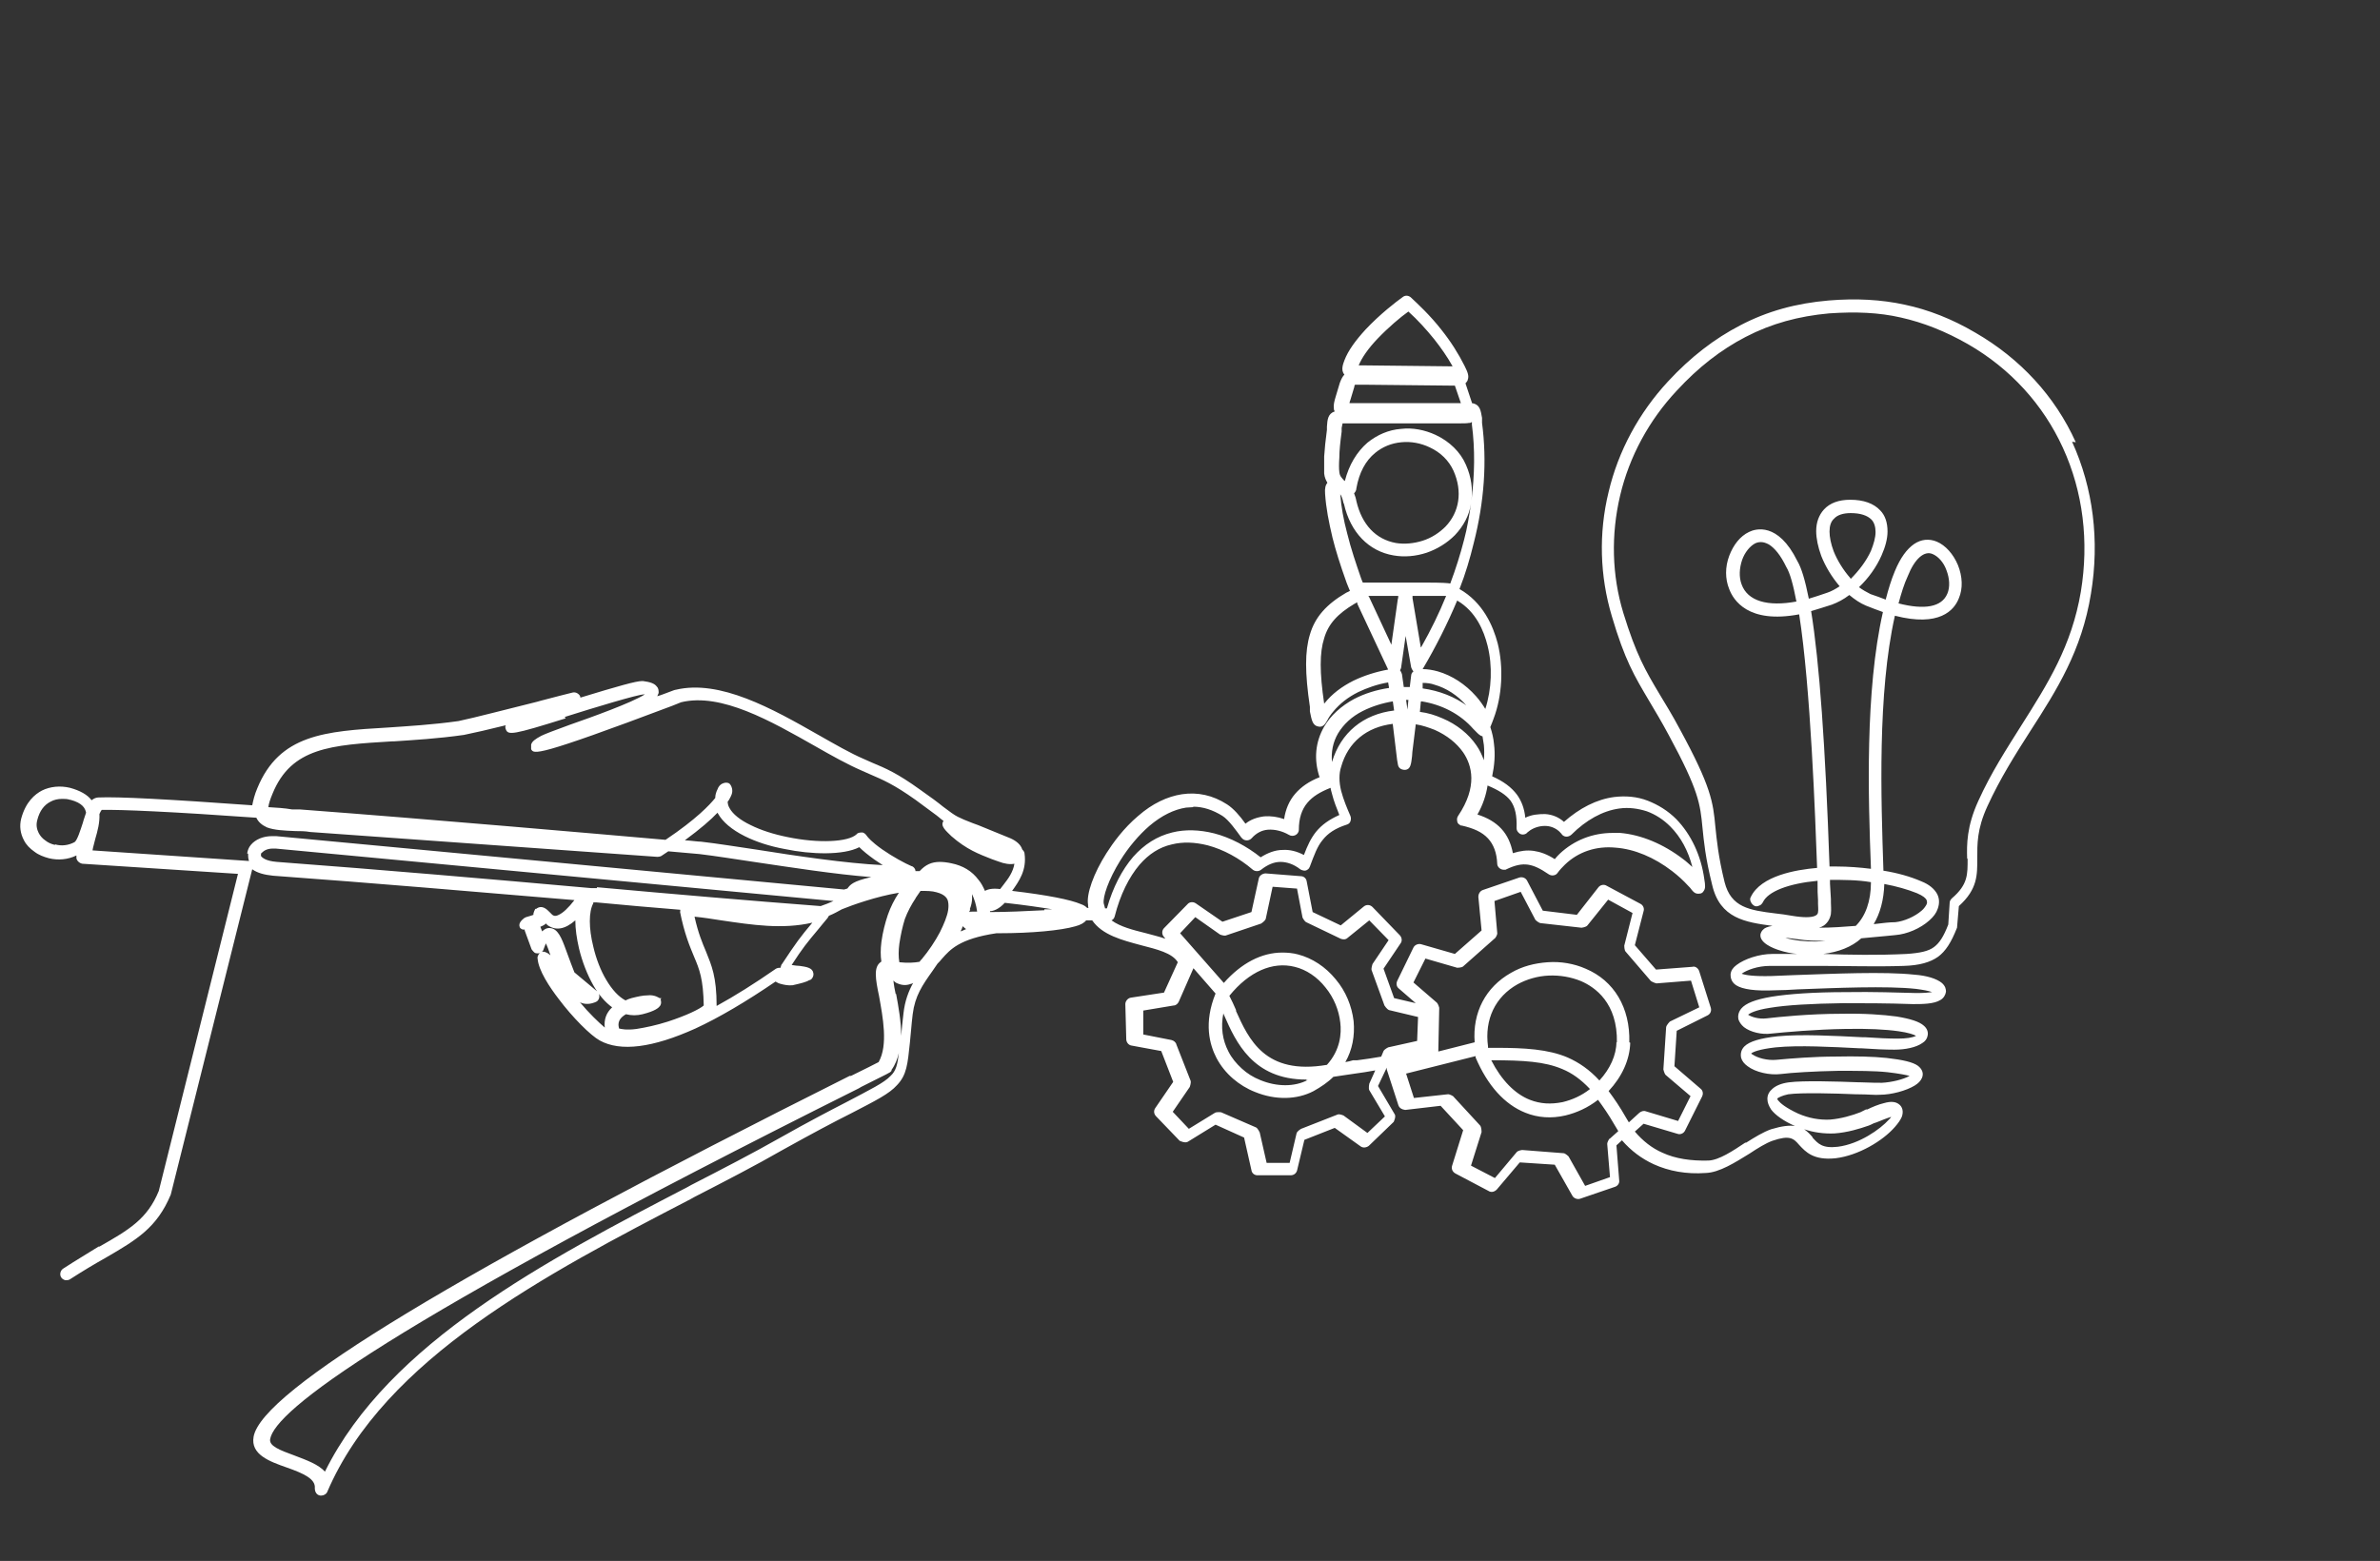 <?xml version="1.0" encoding="UTF-8"?><svg id="_x2013__xB0__x2013__xAA__x2013_æ_x2013_π_1" xmlns="http://www.w3.org/2000/svg" viewBox="0 0 51.71 33.92"><rect x="0" y="0" width="51.71" height="33.92" fill="#333333" stroke="none"/><path d="M45.1,9.61c-.45-1-1.21-1.82-2.18-2.38-.51-.3-1.02-.5-1.54-.61-.51-.11-1.05-.14-1.65-.09-.7.06-1.33.23-1.92.54-.56.29-1.08.69-1.57,1.22-.63.68-1.08,1.51-1.29,2.4-.22.9-.19,1.83.07,2.7.28.95.49,1.3.81,1.84.13.22.27.45.43.75.65,1.2.68,1.49.73,2.01.03.29.06.64.21,1.24.17.73.72.81,1.31.89-.12.02-.17.05-.19.07-.05.04-.06.08-.07.11-.03.19.28.31.41.35.12.04.26.07.39.08-.19,0-.37,0-.54,0-.29,0-.61.11-.78.24-.08.06-.12.12-.13.2,0,.05,0,.16.12.24.14.09.42.13.85.11.15,0,.32-.01.49-.02.82-.03,1.93-.08,2.57-.01.15.02.27.04.35.07-.07.01-.18.02-.34.02-.38-.01-.95-.03-1.53-.02-.7,0-1.25.04-1.62.1-.35.06-.56.14-.66.26-.07.09-.07.17-.06.23.02.06.06.12.12.17.14.11.39.17.6.14.29-.03.96-.09,1.6-.1.49-.01.88.01,1.16.05.21.03.33.07.38.1-.08.04-.21.06-.4.06-.18,0-.43-.01-.71-.03h-.06c-.59-.03-1.33-.07-1.84-.02-.37.04-.61.11-.72.22-.07.07-.09.16-.07.25.02.07.07.13.14.18.17.13.48.2.72.17.24-.03.72-.06,1.25-.07.42,0,.79,0,1.07.03.26.03.4.06.48.08-.14.08-.4.14-.6.15-.07,0-.24,0-.46-.01h-.03c-.52-.02-1.22-.04-1.53,0-.16.02-.28.07-.36.14-.07.06-.11.13-.11.22,0,.08.03.15.08.23.09.12.27.25.52.36-.12-.02-.29,0-.52.07-.17.06-.35.17-.54.29h-.02c-.27.18-.57.38-.8.39-.38.01-.72-.04-1-.17-.23-.1-.43-.26-.6-.46l.19-.17.74.22c.06.02.13-.01.16-.07l.37-.74c.03-.06.02-.13-.03-.17l-.57-.49.05-.77.66-.33c.07-.03.1-.1.08-.17l-.25-.79c-.02-.07-.09-.12-.15-.1l-.79.06-.46-.53.19-.74c.02-.06-.01-.13-.07-.16l-.73-.39c-.06-.04-.14-.02-.18.03l-.47.6-.74-.09-.34-.65c-.03-.06-.1-.09-.17-.07l-.79.27c-.06.02-.1.08-.1.15l.07.73-.58.51-.73-.21c-.06-.02-.14.01-.17.07l-.35.72c-.03.06-.02.13.03.17l.37.32-.47-.11-.23-.64.37-.55c.04-.05.03-.13-.02-.18l-.59-.61c-.05-.05-.13-.06-.19-.01l-.5.41-.61-.29-.13-.67c-.01-.06-.06-.11-.13-.11l-.76-.06c-.07,0-.14.05-.15.11l-.16.73-.63.21-.58-.4c-.06-.04-.14-.03-.18.02l-.51.52c-.05.05-.05.14,0,.19l.03.04c-.14-.05-.28-.08-.42-.12-.28-.07-.56-.14-.75-.28.04-.02.06-.05.07-.09.12-.47.31-.85.54-1.12.2-.23.43-.38.7-.44.24-.06.5-.05.78.02.34.09.69.28.98.53.05.04.13.04.18,0,.14-.11.28-.17.42-.17.14,0,.29.05.43.16.03.02.07.03.1.03.04,0,.07-.03.09-.05l.02-.04c.09-.24.16-.44.28-.58.11-.14.27-.25.52-.33.04-.01.07-.04.08-.07s.02-.07,0-.12c-.07-.16-.15-.35-.2-.54-.05-.2-.05-.38,0-.53.15-.53.55-.86,1.12-.93l.08.66c.01.1.02.16.03.21h0c.01.09.07.13.16.13.12-.01.13-.13.15-.3,0-.05.01-.12.02-.2l.06-.49c.14.02.28.07.41.12.27.12.48.29.62.49.19.28.32.74-.11,1.38-.02.03-.03.07-.02.11,0,.04.03.07.05.08l.03.02h.02c.26.06.44.14.57.28.12.13.19.31.2.55,0,.07.07.13.14.13,0,0,0,0,0,0h.04s.02-.01.02-.01c.19-.09.33-.12.47-.1.13.02.26.08.45.21.06.04.15.03.19-.03.05-.07.11-.13.16-.18.29-.28.68-.41,1.1-.37.41.03.84.21,1.23.51.13.1.24.2.35.32.03.03.05.05.07.08.04.05.08.1.17.09.05,0,.08-.03.09-.05.05-.06.04-.14.02-.26-.07-.52-.29-.98-.61-1.31-.18-.18-.39-.31-.62-.4-.23-.09-.48-.11-.73-.08-.38.05-.75.24-1.09.54-.11-.1-.25-.16-.41-.17-.14,0-.29.01-.43.08-.02-.2-.08-.36-.18-.5-.12-.16-.29-.29-.54-.4.05-.24.07-.47.04-.7-.01-.12-.04-.25-.08-.37l.04-.1s.02-.05.03-.08c.19-.5.22-1.12.09-1.64-.1-.38-.32-.89-.83-1.18.13-.33.23-.67.31-1,.23-.9.29-1.78.18-2.61v-.11c-.03-.16-.04-.29-.22-.32,0,0,0,0,0-.01l-.14-.42s.05-.05.05-.08c.03-.08,0-.16-.07-.3-.13-.26-.3-.53-.5-.78-.25-.32-.51-.56-.67-.71-.05-.04-.12-.05-.18,0-.14.1-.49.37-.8.7-.22.24-.38.46-.46.67-.02.06-.09.21,0,.31-.04.04-.07.1-.1.18l-.09.3c-.03.1-.05.18-.04.25,0,.02,0,.04.02.07-.15.05-.16.18-.17.33v.07c-.03.22-.05.42-.06.58,0,.16,0,.28,0,.37.01.09.04.15.07.2-.04.05-.06.12-.05.24.02.31.08.61.16.95.07.28.16.57.31.99.03.07.05.13.07.17-.02.01-.05.03-.08.04-.43.25-.68.53-.79.91-.11.36-.11.83,0,1.57v.1c.04.2.06.31.19.33.1.02.15-.07.19-.14.03-.06.07-.12.13-.19.14-.17.32-.31.54-.42.19-.09.41-.17.65-.21l.02.12c-.27.04-.53.12-.76.24-.28.15-.51.36-.65.6-.19.33-.23.71-.1,1.1-.23.09-.4.21-.53.36-.13.15-.21.34-.24.55-.14-.05-.29-.07-.43-.06-.16.02-.3.07-.41.16-.12-.17-.26-.33-.4-.42-.31-.2-.64-.27-.98-.22-.32.05-.64.2-.95.47-.32.27-.55.59-.69.81-.28.44-.44.89-.4,1.12,0,.02,0,.05.01.07-.01,0-.02,0-.03,0-.03-.03-.07-.06-.13-.08-.23-.1-.74-.2-1.5-.29.15-.21.32-.45.27-.81,0-.03-.02-.06-.05-.09,0,0,0,0,0,0-.03-.1-.12-.18-.25-.24-.32-.13-.54-.22-.71-.29l-.11-.04c-.16-.06-.25-.1-.33-.14-.08-.04-.16-.1-.32-.22-.11-.09-.27-.21-.5-.37-.5-.36-.74-.46-1.05-.59l-.18-.08c-.28-.12-.61-.31-.98-.52-1-.57-2.14-1.21-3.1-.98-.01,0-.02,0-.2.07l-.08.03s-.08.03-.12.04c.01-.02.02-.05.03-.07,0-.05,0-.1-.04-.14-.05-.07-.15-.1-.3-.12,0,0-.01,0-.02,0-.13,0-.52.11-1.34.36,0,0,0,0,0,0,0-.04-.03-.07-.06-.09-.03-.02-.07-.03-.11-.02-.13.03-.39.1-.7.18l-.07.02c-.61.15-1.37.35-1.71.42-.57.08-1.1.11-1.53.14-1.37.08-2.36.15-2.84,1.32-.06.14-.09.27-.11.37-1.8-.13-2.92-.19-3.34-.17-.05,0-.1.02-.15.06-.09-.12-.25-.21-.47-.27-.21-.05-.43-.03-.61.06-.15.08-.35.24-.45.61-.04.16-.02.32.06.47.05.1.13.18.23.25.09.07.2.11.31.14.2.05.42.03.6-.06,0,.02,0,.04,0,.06.01.06.07.11.13.12l3.38.22-1.72,6.89c-.25.61-.64.84-1.29,1.21h-.02c-.22.14-.48.29-.77.48h0c-.06.04-.08.13-.04.19.02.03.05.05.09.06.04,0,.07,0,.1-.02.28-.18.53-.33.78-.47.67-.39,1.11-.65,1.41-1.37l1.77-7.07c.11.08.26.12.45.14,2.2.16,4.4.35,6.55.53-.13.17-.25.28-.34.32-.08.04-.11.02-.14,0-.02-.02-.04-.04-.06-.06-.05-.05-.16-.17-.29-.07h-.02s-.05.09-.04.13c-.03.01-.08.03-.16.05l-.04.02c-.05.04-.13.11-.1.19,0,.02.03.05.07.06h.04s0,.02,0,.02l.15.41s.05.07.08.08c.03.01.07.01.11,0,.03-.02.06-.04.07-.08.02-.06.04-.1.05-.13.03.06.07.17.1.26l-.05-.04s-.07-.04-.1-.04c-.04,0-.07.02-.1.05-.02.03-.04.07-.03.1.02.26.26.62.46.88.3.4.69.79.89.9.45.25,1.15.16,2.08-.26.52-.24,1.11-.59,1.74-1.02.03.02.07.04.11.05.07.02.17.04.26.03.18-.04.3-.07.36-.11.03,0,.06-.03.07-.05.02-.03.03-.07.02-.11-.02-.11-.15-.13-.29-.15-.04,0-.12-.01-.18-.02.24-.37.33-.48.59-.79.06-.07.12-.15.19-.23.01-.02.02-.03.03-.05.1-.04.19-.09.28-.14.22-.09.75-.28,1.24-.36-.1.15-.18.31-.24.48-.06.18-.11.37-.14.59-.02.16-.02.3,0,.43,0,0-.02,0-.02.01-.15.11-.11.36-.03.74.08.45.2,1.06-.01,1.43-.09.05-.3.15-.6.3h-.03c-8.54,4.28-12.77,6.84-12.95,7.84-.07.39.35.54.72.67.37.13.63.25.61.45,0,.08.04.15.12.16,0,0,.01,0,.02,0,.05,0,.11-.03.13-.08,1.24-2.9,4.77-4.74,7.89-6.36l.09-.05c.68-.35,1.32-.68,1.93-1.03.63-.35,1.1-.6,1.46-.78.56-.29.84-.43,1.01-.62.21-.22.23-.45.28-.93.02-.17.03-.37.06-.61.05-.4.21-.63.43-.94.04-.06.08-.12.11-.16.03-.03.06-.06.1-.11.17-.19.37-.43,1.18-.55.02,0,.04,0,.05,0,.71,0,1.35-.06,1.66-.15.12-.03.2-.08.24-.13.04,0,.09,0,.13,0,.22.32.65.43,1.06.54.35.09.68.17.8.37l-.3.66-.72.11c-.07.01-.12.08-.12.14l.02.76c0,.07.05.13.11.14l.65.12.26.67-.39.57c-.04.06-.03.13.02.18l.51.53s.12.06.18.02l.6-.37.62.28.16.71c.01.07.07.11.13.11,0,0,0,0,0,0h.72c.07,0,.12-.04.14-.1l.16-.67.66-.26.56.4c.05.04.13.03.18-.01l.54-.52s.06-.12.02-.17l-.36-.61.19-.4s0,0,0,0c0,.01,0,.03,0,.04l.25.77c.02.07.08.1.15.11l.77-.09.49.53-.24.77c-.02.06,0,.13.07.17l.72.38c.06.04.13.02.18-.03l.5-.59.76.05.38.67c.03.06.11.09.17.07l.76-.26c.06-.02.1-.08.09-.14l-.06-.76.12-.11c.2.23.43.4.69.52.33.15.71.22,1.13.19.3-.01.64-.23.95-.42.18-.12.36-.23.5-.28.38-.13.46-.05.58.09.14.15.31.34.79.29.5-.06,1.03-.38,1.29-.68.07-.08.12-.15.15-.22.04-.11.02-.22-.07-.28-.07-.05-.17-.06-.31-.02-.13.03-.27.09-.37.14h-.03s-.08.04-.12.06c-.18.07-.42.14-.66.16-.23.01-.46-.03-.69-.13-.28-.13-.39-.23-.43-.28-.03-.03-.03-.05-.01-.06.02-.01.08-.05.22-.08.29-.04,1.01-.02,1.48,0h.03c.23,0,.4.02.48.01.26,0,.58-.09.76-.2.08-.05.13-.1.16-.17.04-.1,0-.19-.09-.26-.11-.08-.33-.13-.68-.17-.29-.03-.66-.04-1.11-.03-.46,0-.96.04-1.28.07-.2.02-.42-.04-.53-.12-.01,0-.02-.01-.02-.02.04-.03.17-.09.53-.13.5-.05,1.23-.01,1.82.02h.04c.28.02.53.03.72.03.24,0,.47-.05.6-.14.07-.04.11-.1.12-.16.02-.08-.01-.16-.08-.22-.1-.09-.29-.15-.59-.2-.3-.04-.7-.07-1.2-.06-.7,0-1.37.07-1.63.1-.16.02-.33-.03-.4-.08,0,0,0,0,0,0,.04-.03.15-.1.48-.15.36-.06.9-.09,1.58-.1.45,0,.96,0,1.52.02.2,0,.46,0,.6-.09.07-.04.11-.11.12-.18,0-.05-.01-.12-.09-.19-.11-.09-.32-.16-.6-.18-.65-.07-1.74-.02-2.61.01l-.49.02c-.39.01-.57-.02-.65-.05.11-.08.35-.17.61-.17.33,0,.74,0,1.1,0h.04c.55,0,1.17.02,1.77,0,.35-.01.58-.08.75-.2.16-.12.28-.3.41-.63l.04-.47c.41-.37.4-.68.4-1.04,0-.3-.01-.63.22-1.13.28-.61.61-1.13.93-1.63.58-.9,1.12-1.75,1.32-2.99.19-1.15.05-2.29-.41-3.3ZM42.75,18.66c0,.34.01.56-.34.86-.03.03-.05.06-.05.1l-.03.47c-.1.26-.19.4-.31.49-.12.09-.3.13-.6.15-.61.03-1.24.02-1.79,0h-.02c.33-.04.62-.15.83-.34l.32-.03c.15-.01.29-.03.42-.04.25-.02.54-.14.74-.32.09-.08.15-.16.18-.25.04-.11.04-.22-.01-.32-.06-.11-.17-.21-.35-.28-.23-.1-.51-.18-.82-.23v-.03c-.05-1.53-.13-3.82.25-5.51.97.25,1.29-.12,1.39-.38.09-.21.08-.47-.02-.72-.1-.24-.27-.43-.46-.51-.17-.07-.34-.05-.49.05-.16.11-.3.3-.42.59-.08.19-.14.39-.2.62-.1-.04-.21-.08-.33-.12-.08-.04-.17-.09-.25-.15.21-.2.38-.44.49-.69.08-.18.13-.36.13-.52,0-.19-.05-.35-.16-.46-.14-.15-.36-.23-.65-.23-.25,0-.44.07-.57.21-.11.12-.17.28-.17.47,0,.16.04.35.11.54.09.23.23.46.4.66-.09.06-.18.11-.27.14-.14.05-.27.09-.4.13-.08-.4-.16-.67-.25-.82-.42-.85-.91-.7-1.05-.63-.19.09-.34.28-.43.52s-.09.5,0,.72c.09.24.41.76,1.52.55.25,1.59.35,4.43.39,5.51-.46.04-1.22.17-1.44.63-.02.03-.02.07,0,.11s.04.06.07.08c.03.02.07.02.11,0,.04-.01.06-.04.08-.07.11-.24.56-.41,1.19-.47v.07c0,.12,0,.23.01.35v.08c0,.06.01.13,0,.18,0,.04-.03.17-.57.08-.12-.02-.24-.04-.35-.05-.57-.07-.97-.13-1.11-.68-.14-.57-.17-.92-.2-1.2-.05-.54-.09-.87-.77-2.12-.17-.32-.32-.56-.44-.76-.31-.52-.51-.86-.79-1.77-.25-.82-.27-1.7-.07-2.55.2-.85.63-1.64,1.23-2.28.47-.51.96-.89,1.5-1.17.56-.29,1.15-.45,1.81-.51.58-.04,1.08-.02,1.56.09.49.11.97.3,1.46.58.92.53,1.63,1.31,2.06,2.25.44.96.57,2.04.39,3.13-.2,1.18-.72,2-1.29,2.9-.32.51-.66,1.03-.94,1.65-.25.55-.25.94-.24,1.25ZM40.2,12.56c-.15-.17-.28-.38-.36-.58-.06-.16-.09-.31-.09-.43,0-.12.03-.22.1-.28.07-.08.2-.12.36-.12.21,0,.36.05.45.14.06.06.09.16.09.27,0,.12-.04.26-.1.41-.1.22-.26.43-.44.61ZM39.78,19.85c.01-.08,0-.17,0-.24v-.07c-.01-.11-.01-.23-.02-.34v-.08c.29,0,.6,0,.89.05,0,.42-.12.74-.33.95-.25.02-.53.04-.8.04.04-.01.08-.03.11-.05.08-.06.13-.14.15-.25ZM40.65,18.88c-.24-.03-.5-.05-.74-.05-.05,0-.1,0-.16,0-.09-2.62-.22-4.44-.4-5.55.14-.04.29-.09.45-.14.13-.05.25-.11.38-.21.12.1.24.18.36.23.13.05.25.1.37.14-.39,1.72-.32,4.03-.26,5.58ZM40.71,20.08c.14-.23.22-.53.23-.87.27.05.51.12.71.2.14.06.19.11.21.15,0,.02.02.04,0,.09-.02.04-.06.1-.11.14-.15.13-.38.23-.57.25-.13,0-.28.02-.45.04,0,0,0,0-.01,0ZM41.25,13.11c.06-.22.12-.42.2-.59.15-.38.36-.56.54-.48.12.05.24.18.3.35.07.18.08.37.02.51-.12.29-.49.36-1.07.21ZM39.04,13.07c-.64.12-1.07-.01-1.2-.37-.06-.16-.05-.35.01-.53.06-.17.17-.3.28-.36.04-.02.08-.03.13-.03.06,0,.11.02.17.05.13.08.26.24.38.49h0c.08.13.15.38.22.75ZM39.06,20.41c.19.03.4.04.6.03-.07.01-.14.02-.22.02-.21,0-.45-.02-.65-.08.07,0,.16.02.27.03ZM39.38,24.71c-.05-.06-.11-.12-.18-.17.21.07.43.1.66.09.28-.02.54-.1.74-.17.03-.01.07-.03.11-.05l.06-.02c.1-.04.22-.09.32-.12,0,0,0,0,0,0-.01.02-.03.04-.05.06-.19.21-.64.53-1.11.59-.34.04-.43-.07-.55-.2ZM34.97,24.74s-.05.07-.05.12l.06.72-.54.19-.36-.64s-.07-.07-.11-.07h0l-.9-.07s-.09.01-.12.05l-.47.56-.52-.27.23-.73s0-.1-.03-.14l-.59-.64s-.08-.05-.12-.04l-.73.08-.17-.53,1.51-.38s0,.02,0,.03c.26.61.63,1.02,1.08,1.2.27.11.57.13.87.06.25-.06.49-.17.71-.34.11.15.23.32.35.53.03.05.06.1.09.15l-.19.17ZM34.54,23.67c-.18.14-.38.23-.59.28-.25.05-.48.04-.71-.05-.33-.13-.62-.43-.84-.86.71,0,1.16.03,1.54.19.22.09.41.23.6.43ZM35.12,22.64c0,.29-.14.59-.37.84-.21-.23-.44-.39-.69-.5-.42-.18-.94-.21-1.55-.21-.06,0-.12,0-.18,0,0-.01,0-.02,0-.03-.08-.59.16-1.08.64-1.35.2-.11.44-.18.68-.19.24-.01.48.03.7.12.3.13.8.47.78,1.34ZM35.4,22.65c.02-.75-.33-1.34-.95-1.6-.25-.11-.54-.16-.82-.14-.29.02-.56.09-.8.23-.55.31-.84.86-.79,1.51l-.79.2.02-.95s-.02-.08-.05-.11l-.51-.44.26-.52.69.2s.1,0,.13-.03l.7-.62s.05-.07.04-.11l-.06-.69.57-.2.32.61s.06.06.11.07l.89.1s.1-.01.13-.05l.45-.56.53.29-.18.71s0,.1.03.13l.55.64s.07.04.12.05l.75-.06.18.58-.64.31s-.07.07-.08.12l-.06.92s.02.09.05.12l.54.46-.27.54-.7-.21c-.05-.02-.1,0-.14.03l-.23.21s-.04-.07-.06-.1c-.13-.23-.26-.42-.38-.58.29-.31.46-.68.47-1.05ZM27.52,25.27l-.15-.66s-.04-.09-.08-.11l-.76-.33s-.09-.01-.13.01l-.57.35-.35-.37.37-.54s.03-.08.02-.13l-.31-.79c-.01-.05-.06-.09-.11-.1l-.61-.12v-.52s.66-.11.66-.11c.05,0,.09-.04.11-.08l.32-.73.48.55h0c-.26.64-.13,1.11.02,1.4.09.17.21.32.36.45.14.12.3.22.48.29.44.18.91.17,1.27-.02.16-.09.31-.19.43-.31.12-.02.28-.04.47-.07.14-.02.29-.04.44-.07l-.13.29s-.02.1,0,.14l.34.57-.38.36-.52-.38s-.09-.04-.13-.02l-.79.31s-.09.05-.1.1l-.15.64h-.5ZM26.86,21.96c-.05-.12-.1-.22-.15-.32.43-.53.94-.75,1.42-.63.25.06.49.22.67.45.18.22.29.49.32.76.03.24,0,.6-.29.92-1.35.23-1.7-.56-1.98-1.18ZM28.38,23.47h.03c-.28.15-.67.15-1.03,0-.15-.06-.28-.14-.4-.25-.12-.11-.22-.23-.29-.37-.13-.25-.17-.53-.11-.83,0,.01.01.03.02.05.25.57.62,1.39,1.78,1.39ZM30.02,22.96c-.18.03-.36.06-.53.08h-.09c-.06.02-.12.03-.17.04.15-.26.21-.57.18-.89-.04-.33-.17-.65-.39-.91-.22-.27-.51-.46-.82-.54-.11-.03-.23-.04-.34-.04-.45,0-.89.23-1.27.66l-.95-1.08.33-.35.54.38s.08.03.12.02l.77-.26s.08-.05.1-.1l.15-.7.53.04.12.63s.04.08.08.1l.75.36c.05.02.11.02.15-.02l.47-.38.42.43-.35.52s-.03.09-.02.13l.28.77s.05.08.1.1l.63.15-.02.52-.63.14s-.08.04-.1.08l-.05.12ZM25.92,17.53c.22,0,.43.07.64.2.14.09.3.32.41.47l.03.03c.06.05.15.04.2-.02.09-.1.21-.17.35-.18.15-.01.31.03.45.11.09.06.22,0,.22-.11,0-.24.06-.44.19-.59.11-.13.27-.23.5-.32,0,.04.02.08.03.13.04.16.1.31.16.46-.22.1-.38.21-.51.37-.11.14-.18.29-.26.5-.15-.08-.31-.12-.46-.11-.16,0-.32.06-.48.16-.3-.24-.66-.43-1.01-.52-.32-.08-.63-.09-.91-.02-.33.08-.61.26-.85.53-.24.28-.44.66-.57,1.12h-.04s-.02-.07-.03-.11c-.02-.14.1-.51.36-.93.18-.29.4-.55.63-.75.27-.23.54-.36.8-.4.05,0,.11-.01.16-.01ZM31.98,9.23c.07.53.06,1.09-.01,1.65.03-.25,0-.51-.12-.78-.12-.28-.36-.51-.66-.65-.24-.11-.5-.16-.75-.13-.27.02-.52.13-.73.3-.23.2-.4.48-.49.83h-.01c-.06-.07-.1-.1-.11-.19-.01-.07-.01-.18,0-.32,0-.15.02-.33.05-.56v-.08s.02-.09.02-.1c0,0,.01,0,.06,0h2.49c.08,0,.15,0,.2-.01h.02s.03-.01.04-.02c0,.02,0,.05,0,.07ZM31.41,11.44c-.14.14-.31.25-.5.31s-.39.08-.58.05c-.44-.08-.74-.4-.86-.91-.01-.06-.03-.12-.05-.17.03-.03.05-.07.05-.11.06-.34.2-.6.41-.77.16-.13.35-.21.57-.23.21-.02.42.02.61.11.24.11.42.29.52.51.2.45.13.9-.18,1.22ZM31.47,7.96l-1.83-.02s-.08,0-.12,0c.07-.17.21-.37.41-.58.24-.25.5-.47.67-.59.2.18.39.39.56.6.15.19.29.39.4.59-.02,0-.05,0-.08,0ZM29.42,8.4s.02-.04.02-.04c.01,0,.05,0,.09,0,.03,0,.06,0,.1,0l1.93.02s.03,0,.05,0l.13.38c-.68,0-1.36,0-2.04,0h-.33s-.03,0-.05,0c0-.02.01-.04.02-.07l.09-.3ZM29.2,10.95c.14.62.54,1.03,1.08,1.12.23.04.48.02.72-.06.23-.08.44-.21.61-.38.19-.2.31-.43.35-.68-.04.26-.08.52-.15.78-.08.31-.18.63-.3.95-.05-.01-.17-.02-.53-.02-.07,0-.15,0-.23,0-.35,0-.74,0-.99,0-.03,0-.05,0-.09,0-.03,0-.06,0-.06,0,0,0-.02-.04-.04-.1-.1-.29-.22-.64-.3-.97-.08-.3-.13-.58-.15-.85.03.04.05.1.07.19ZM33.16,18.11s.06-.05.09-.07c.11-.07.24-.1.36-.09.11.01.21.06.28.13.01.01.02.03.03.03l.02.03c.06.06.14.05.2,0,.32-.32.68-.52,1.04-.57.21-.03.41,0,.6.06.19.07.36.18.51.33.23.23.39.53.48.88-.07-.06-.13-.12-.2-.17-.43-.33-.91-.53-1.37-.57-.05,0-.11,0-.16,0-.44,0-.84.16-1.15.45-.04.04-.07.07-.11.12-.17-.11-.32-.16-.46-.18-.15-.02-.29,0-.45.05-.04-.21-.12-.39-.25-.53-.13-.14-.3-.24-.52-.31.12-.21.19-.43.22-.63.24.1.4.2.5.33.1.14.14.33.13.59,0,.04.01.07.04.1.05.06.14.06.2,0ZM30.6,15.21l-.02.21h0l-.03-.21s.04,0,.06,0ZM30.66,14.68l-.03.25s-.05,0-.08,0h-.05l-.04-.28s-.02-.06-.04-.08c0-.01.01-.03.02-.05l.1-.7.12.68s.02.06.05.09c-.03.02-.05.06-.05.09ZM31.89,15.35c-.28-.21-.62-.34-.98-.39v-.12c.09,0,.18.01.26.04.25.07.5.23.69.45,0,.01.02.02.03.03ZM30.38,12.95s0,.05-.01.07l-.14.99-.48-1.03s-.01-.02-.02-.03h.04c.16,0,.38,0,.62,0ZM30.87,14.07l-.18-1.07s0-.04,0-.05h.3c.25,0,.37,0,.43,0-.15.37-.33.74-.54,1.11ZM30.88,15.24c.45.07.85.28,1.13.6l.04.04c.05.05.1.11.16.12.01.06.02.12.03.19.01.11.01.22,0,.33-.04-.11-.09-.22-.16-.32-.17-.25-.43-.46-.74-.59h0c-.16-.07-.32-.12-.49-.14l.02-.22ZM32.28,15.42c-.06-.1-.13-.2-.21-.29-.23-.26-.52-.45-.83-.54-.11-.03-.22-.05-.33-.05h0c.29-.49.54-.99.75-1.49.41.24.58.66.66.98.11.44.09.95-.05,1.38ZM29.49,13.1s0,.01,0,.02l.67,1.43c-.27.05-.52.13-.75.24-.26.13-.47.29-.63.49,0,0,0,0-.01.01-.1-.68-.1-1.11,0-1.42.09-.31.29-.53.66-.75.01,0,.03-.02.05-.03ZM30.26,15.23l.03.21c-.67.08-1.16.48-1.35,1.12-.02-.22.02-.43.13-.62.12-.2.3-.37.54-.49.2-.1.42-.17.66-.21ZM1.19,18.36c-.08-.02-.15-.05-.21-.1-.06-.04-.11-.1-.14-.16-.04-.08-.06-.17-.03-.28.05-.2.15-.33.29-.4.07-.04.16-.06.25-.06.06,0,.11,0,.17.02h.01c.26.07.32.18.34.28-.02.07-.05.14-.07.22-.05.15-.12.38-.18.42-.13.07-.28.09-.42.05ZM7.07,31.99c-.15-.17-.41-.26-.67-.36-.33-.12-.56-.21-.53-.36.11-.61,2.41-2.43,12.79-7.62l.05-.03c.33-.17.55-.27.63-.32l.03-.03v-.02c.08-.11.13-.24.16-.37-.03.25-.06.39-.18.5-.14.15-.43.29-.96.57-.35.18-.83.43-1.45.78-.6.34-1.24.67-1.92,1.02l-.09.05c-3.04,1.58-6.48,3.37-7.87,6.18ZM16.98,20.96s-.02.05-.02.07c-.03,0-.06,0-.1.02-.46.32-.89.59-1.29.81,0-.64-.11-.88-.23-1.18-.08-.19-.17-.4-.25-.76.2.02.39.05.58.08.68.1,1.33.2,1.98.05-.26.31-.35.43-.66.9ZM12.93,21.78l.04-.02.02-.02c.05-.06.04-.15-.02-.2l-.49-.41c-.05-.12-.09-.24-.14-.37-.11-.3-.18-.52-.33-.58-.09-.03-.16-.01-.23.06l-.04-.1c.05-.02.09-.04.12-.07.01,0,.02.02.03.03.18.13.38.1.61-.1,0,.19.03.39.08.61.07.29.18.57.31.8.12.21.26.37.41.48-.13.12-.18.27-.16.44-.13-.11-.34-.31-.54-.55.08.04.19.05.3.01ZM14.77,19.79c.1.51.22.78.31,1,.12.28.2.49.21,1.06-.09.08-.38.22-.78.35-.25.08-.49.13-.68.16-.22.03-.34,0-.38-.01-.01-.05-.06-.19.15-.31.12.03.24.03.36,0,.28-.07.35-.14.38-.18.02-.03.03-.07.02-.11,0,0,0-.02-.01-.03l.02-.03h-.04s-.11-.08-.26-.06c-.11,0-.23.03-.35.06-.04.01-.09.03-.13.05,0,0,0,0,0,0-.15-.08-.29-.23-.42-.45-.12-.2-.22-.46-.28-.72-.1-.4-.1-.76,0-.94,0,0,0-.01,0-.02h.07c.61.06,1.22.11,1.82.16,0,.02,0,.03,0,.05ZM12.97,19.3h-.12c-2.24-.2-4.56-.4-6.83-.57-.26-.02-.33-.1-.35-.13,0,0,0-.02,0-.03,0-.01,0-.03.02-.04.04-.04.11-.09.24-.09.02,0,.04,0,.06,0l12.12,1.14c-.09.04-.19.08-.28.11-1.58-.12-3.2-.26-4.86-.41ZM12.27,15.58c.63-.2,1.59-.49,1.72-.49h0s.01,0,.02,0c-.28.18-1.17.5-1.63.66-.33.12-.54.2-.62.24-.13.07-.2.12-.22.19v.06s0,.04,0,.04c.06.11.09.18,3.06-.94l.2-.08c.87-.21,1.95.41,2.92.96.35.2.69.39.99.52l.18.08c.3.13.52.22,1,.56.2.15.35.26.46.34l.05.04s.07.06.1.08c-.08.11.06.22.17.33.33.29.6.39.88.5l.14.05c.13.05.25.07.35.05-.03.18-.13.32-.24.46l-.07.09c-.16-.02-.26,0-.33.04-.04-.09-.08-.17-.14-.24-.14-.19-.34-.31-.59-.36-.09-.02-.18-.03-.25-.03-.18,0-.31.06-.44.2-.03,0-.06,0-.09,0,0-.05-.04-.1-.09-.11-.14-.06-.4-.2-.63-.36-.24-.17-.31-.26-.34-.3-.02-.03-.05-.06-.09-.07-.04,0-.07,0-.11.02l-.02.02c-.18.17-.83.2-1.5.06-.3-.06-.58-.15-.8-.26-.23-.11-.39-.24-.46-.37-.03-.05-.04-.1-.04-.14.02-.02.03-.04.04-.06.04-.07.06-.12.06-.17,0-.09-.04-.14-.06-.16-.04-.03-.1-.03-.16,0-.04.02-.08.06-.1.12-.03.06-.05.12-.05.19-.12.15-.41.46-1.08.91-1.49-.13-5.02-.44-7.94-.66h-.17c-.17-.03-.35-.04-.52-.05.01-.08.04-.17.09-.29.41-1.01,1.28-1.06,2.6-1.14h.04c.45-.03.96-.06,1.52-.14.2-.04.55-.12.91-.21-.02.03-.01.06,0,.09.05.13.15.12,1.3-.24ZM21.07,19.76c.03-.08.05-.16.05-.23,0-.03,0-.07,0-.1.05.11.09.23.11.38-.03,0-.06,0-.09,0-.03,0-.06,0-.08.01,0-.02.02-.04.02-.06ZM22.69,19.78c-.4.02-.81.04-1.18.04,0,0,0-.01,0-.02h0c.07,0,.19-.04.32-.18h.01c.45.05.78.1,1.02.14-.06,0-.11,0-.17,0ZM15.59,17.66s0,.01.01.02c.1.18.3.35.58.49.24.12.54.22.87.28.57.12,1.27.14,1.62-.04.08.08.19.17.33.27.06.04.12.08.18.12-.81-.04-1.88-.2-2.76-.34-.41-.06-.84-.13-1.19-.17h0c-.07,0-.19-.02-.35-.03.34-.25.57-.45.71-.6ZM19.89,19.52l.11-.16c.14,0,.25,0,.35.03.19.05.24.14.25.21.01.05.01.11,0,.18-.02.13-.09.3-.18.48-.1.19-.24.4-.39.58-.02.02-.04.04-.05.06-.11.02-.26.03-.44.01-.02-.11-.02-.25,0-.4.03-.2.07-.38.12-.54.06-.16.14-.31.24-.46ZM19.46,21.6c-.02-.09-.04-.2-.05-.29.03.03.06.05.09.06.09.04.19.05.29.01.02,0,.03-.01.05-.02-.1.18-.18.39-.21.66-.02.18-.04.34-.05.49,0-.31-.06-.64-.11-.91ZM20.92,20.13s.04.04.07.06c-.04.02-.09.04-.12.05.02-.04.04-.08.05-.12ZM5.39,18.55c0,.05,0,.1.02.16l-3.4-.23c.01-.07.04-.16.06-.25.05-.17.1-.36.09-.54.03-.07.05-.09.05-.09.4-.01,1.54.04,3.36.17.04.09.12.16.23.21.16.06.37.07.62.08.1,0,.21,0,.32.02l7.54.54s.06,0,.09-.02c.05-.03.1-.07.15-.1.33.03.57.05.68.06.34.04.77.11,1.18.17.81.12,1.77.27,2.55.33-.41.09-.46.17-.52.25,0,0-.01,0-.07.02l-12.34-1.16s-.06,0-.09,0c-.19,0-.36.07-.46.19-.05.06-.07.12-.08.19Z" style="fill:#fff;"/></svg>